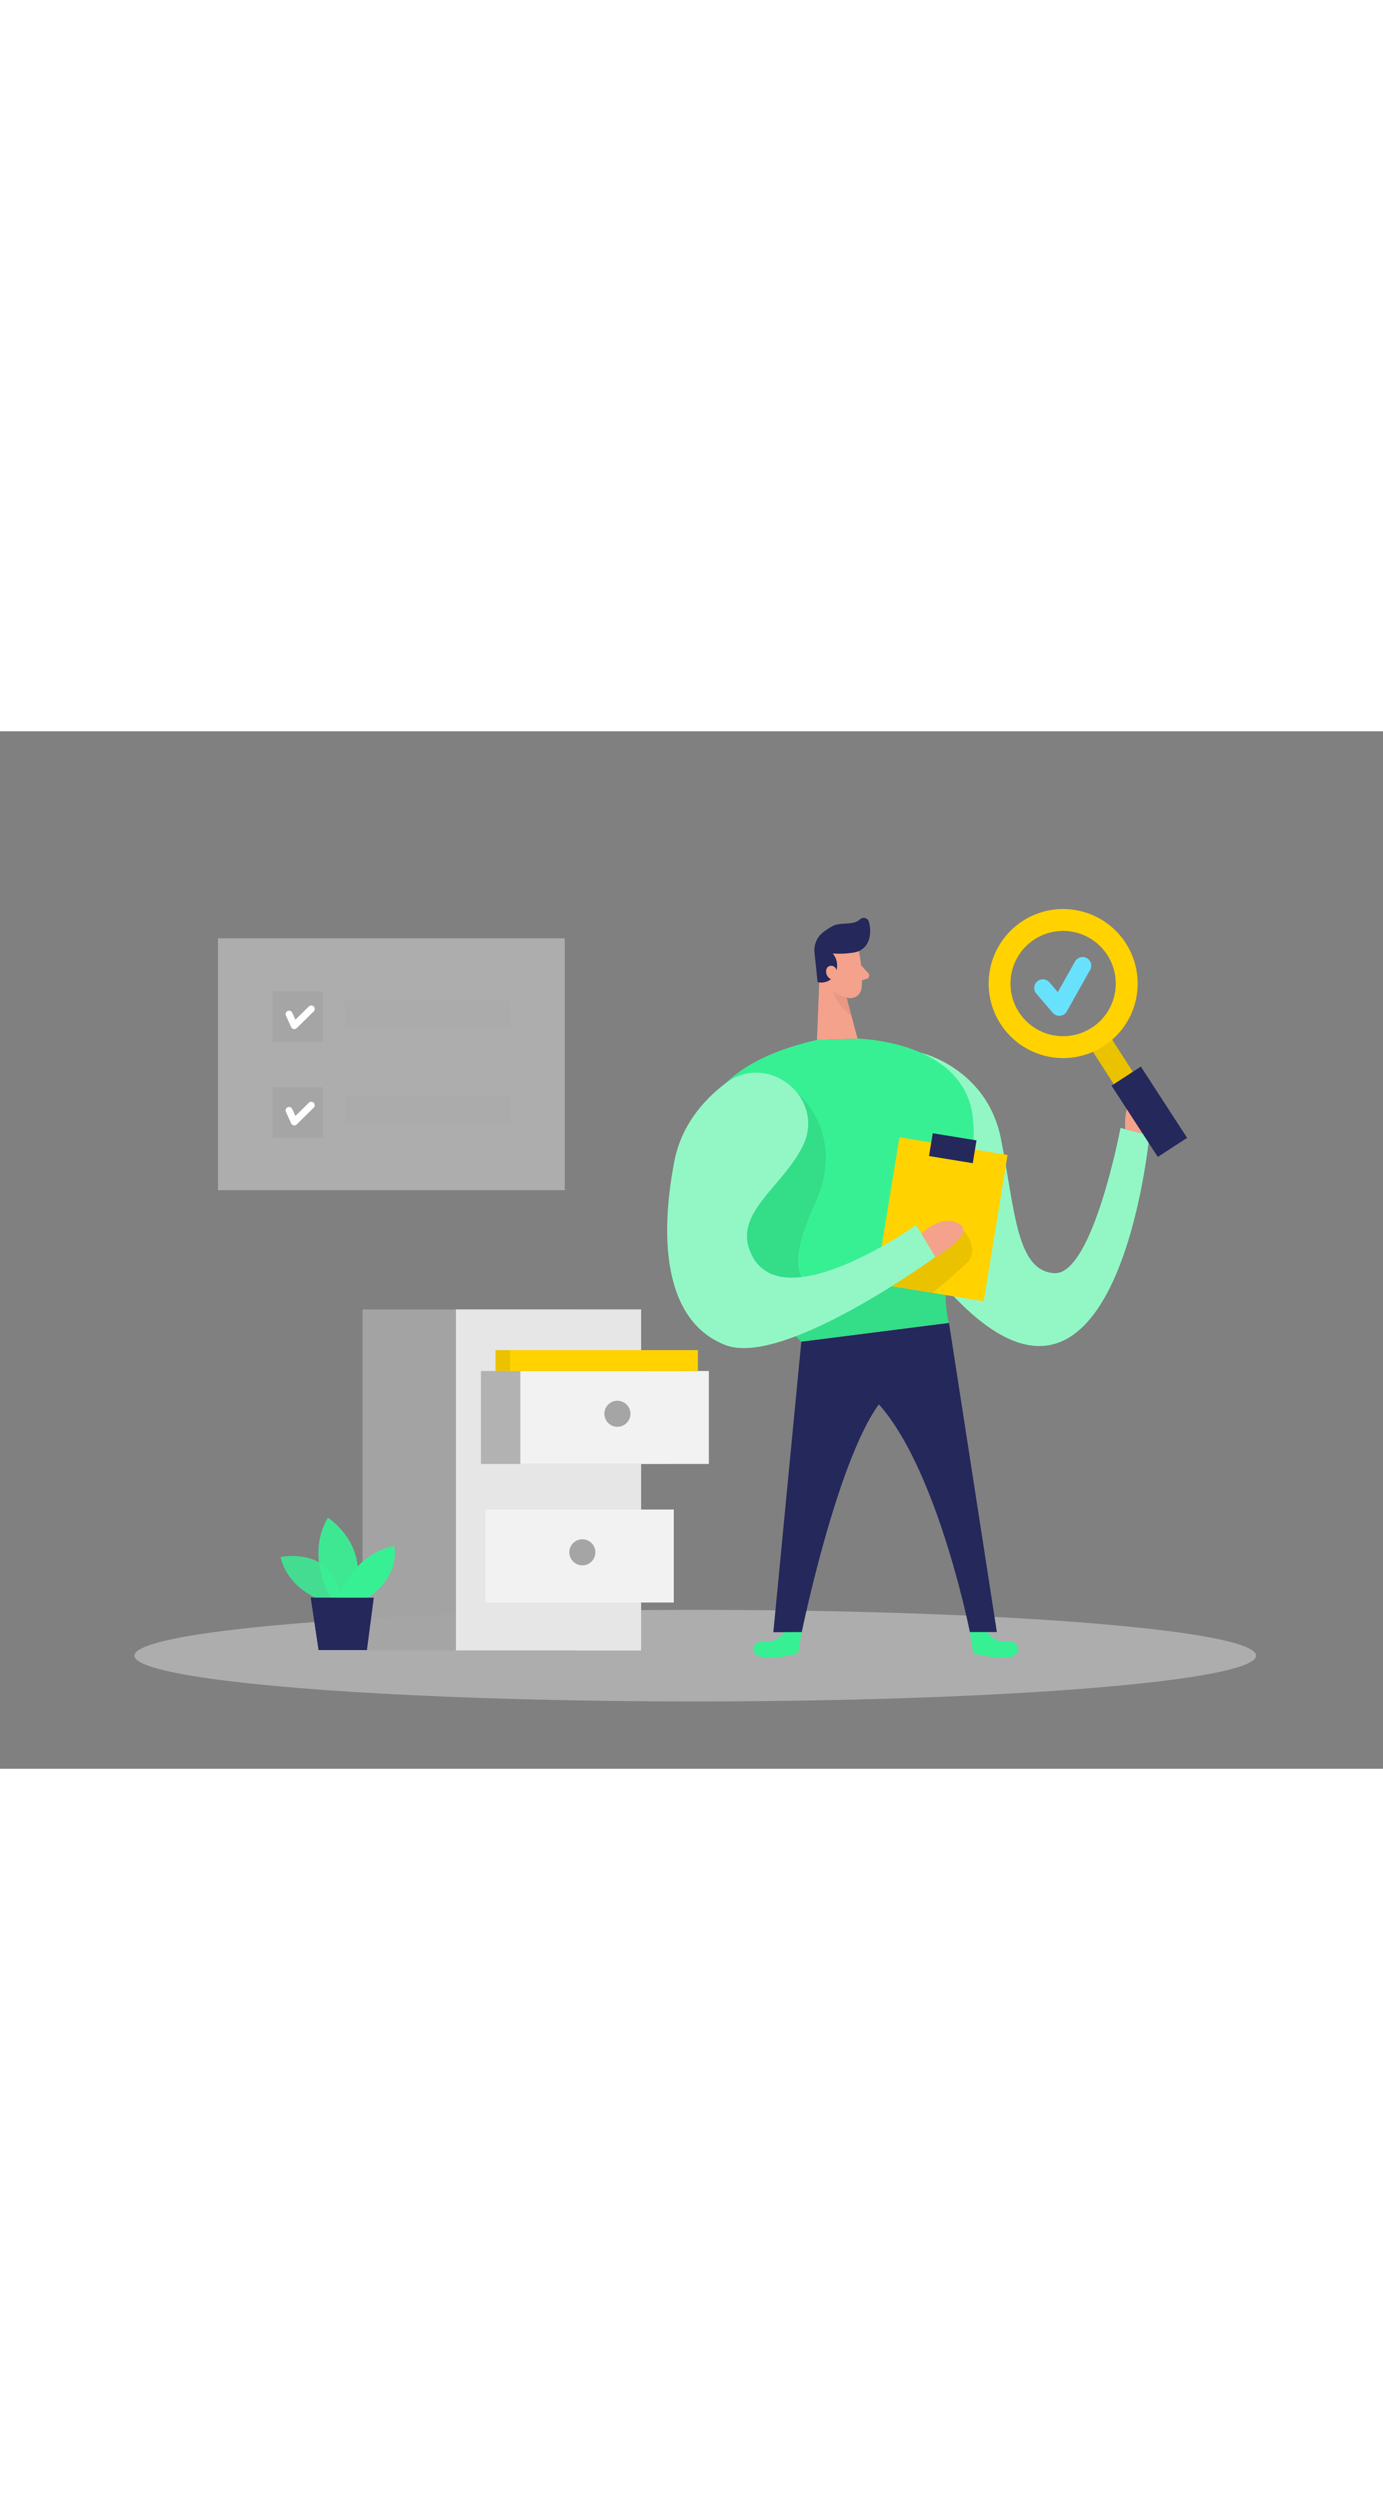 <svg id="Layer_1" data-name="Layer 1" xmlns="http://www.w3.org/2000/svg" viewBox="0 0 400 300" data-imageid="quality-check-two-color" imageName="Quality Check" class="illustrations_image" style="width: 166px;"><rect x="0" y="0" width="400" height="300" fill="#808080" stroke="none"/><rect x="63.04" y="59.87" width="100.3" height="72.83" fill="#e6e6e6" opacity="0.44"/><ellipse cx="201.09" cy="267.29" rx="162.21" ry="13.24" fill="#e6e6e6" opacity="0.45"/><rect x="104.88" y="167.21" width="61.86" height="98.55" fill="#a5a5a5" opacity="0.79"/><rect x="131.88" y="167.21" width="53.51" height="98.55" fill="#e6e6e6"/><rect x="140.35" y="225.04" width="54.52" height="26.88" fill="#f2f2f2"/><circle cx="168.43" cy="237.41" r="3.77" fill="#a5a5a5"/><path d="M94.51,251.87s-10.94-2.94-13.36-13.1c0,0,16.92-3.5,17.47,14Z" fill="#38f094" opacity="0.58" class="target-color"/><path d="M95.84,250.78s-7.68-12-1-23.35c0,0,12.91,8.12,7.25,23.35Z" fill="#38f094" opacity="0.73" class="target-color"/><path d="M97.81,250.78s4-12.77,16.17-15.23c0,0,2.32,8.27-7.83,15.23Z" fill="#38f094" class="target-color"/><polygon points="89.89 250.53 92.16 265.67 106.12 265.67 108.11 250.53 89.89 250.53" fill="#24285b"/><rect x="104.88" y="167.21" width="61.86" height="98.55" fill="#a5a5a5" opacity="0.79"/><rect x="131.88" y="167.21" width="53.51" height="98.55" fill="#e6e6e6"/><rect x="140.35" y="225.04" width="54.52" height="26.88" fill="#f2f2f2"/><circle cx="168.43" cy="237.41" r="3.77" fill="#a5a5a5"/><rect x="139.1" y="184.98" width="54.52" height="26.88" fill="#a5a5a5" opacity="0.79"/><rect x="150.5" y="184.98" width="54.52" height="26.88" fill="#f2f2f2"/><circle cx="178.57" cy="197.35" r="3.77" fill="#a5a5a5"/><path d="M94.51,251.87s-10.94-2.94-13.36-13.1c0,0,16.92-3.5,17.47,14Z" fill="#38f094" opacity="0.58" class="target-color"/><path d="M95.84,250.78s-7.68-12-1-23.35c0,0,12.91,8.12,7.25,23.35Z" fill="#38f094" opacity="0.73" class="target-color"/><path d="M97.81,250.78s4-12.77,16.17-15.23c0,0,2.32,8.27-7.83,15.23Z" fill="#38f094" class="target-color"/><polygon points="89.89 250.53 92.16 265.67 106.12 265.67 108.11 250.53 89.89 250.53" fill="#24285b"/><path d="M285.32,260.19s2.15,3.46,5.59,3,5,2.68,2.18,4.19-11.53-.71-11.53-.71l-1.05-6.26Z" fill="#38f094" class="target-color"/><path d="M227.08,260.19s-2.15,3.46-5.59,3-5,2.68-2.18,4.19,11.53-.71,11.53-.71l1-6.26Z" fill="#38f094" class="target-color"/><path d="M266.48,93s18.92,4.42,23,24.79,4.35,38.29,15.46,38.91,19.15-42,19.15-42l8.33,2.16s-8.63,92.63-53.71,49.4S266.48,93,266.48,93Z" fill="#38f094" class="target-color"/><path d="M266.48,93s18.92,4.42,23,24.79,4.35,38.29,15.46,38.91,19.15-42,19.15-42l8.33,2.16s-8.63,92.63-53.71,49.4S266.48,93,266.48,93Z" fill="#fff" opacity="0.46"/><rect x="143.31" y="178.95" width="54.37" height="6.03" fill="#ffd200"/><rect x="143.31" y="178.95" width="54.37" height="6.03" opacity="0.08"/><path d="M248.42,63.58s1.32,6.36.74,10.76a3.25,3.25,0,0,1-3.67,2.8c-2.22-.32-5.11-1.4-6.23-4.72l-2.6-5.4a5.83,5.83,0,0,1,1.82-6.48C241.8,57.49,247.81,59.67,248.42,63.58Z" fill="#f4a28c"/><rect x="147.48" y="178.95" width="54.37" height="6.03" fill="#ffd200"/><polygon points="237.13 68 236.29 89.26 248.03 88.88 243.93 73.57 237.13 68" fill="#f4a28c"/><path d="M246.85,64a26.22,26.22,0,0,1-6,.25,5.41,5.41,0,0,1,.7,5.9,4.4,4.4,0,0,1-5.08,2.37l-.87-8.29A6.62,6.62,0,0,1,238.23,58a22.39,22.39,0,0,1,2.61-1.68c2.27-1.24,5.95-.06,7.89-1.93a1.57,1.57,0,0,1,2.59.73c.67,2.47.69,6.49-2.55,8.27A5.94,5.94,0,0,1,246.85,64Z" fill="#24285b"/><path d="M242.22,69.91s-.34-2.47-2.18-2.06-1.37,4,1.2,4Z" fill="#f4a28c"/><path d="M249,67.63l2.09,2.27a1,1,0,0,1-.45,1.7l-2.41.75Z" fill="#f4a28c"/><path d="M245,76.88a7.7,7.7,0,0,1-4-1.8s.63,3.84,5.32,7.15Z" fill="#ce8172" opacity="0.31"/><path d="M236.29,89.26,248,88.88s31.48.5,33.44,23.44-11.47,40.84-7,58.74l-42.71,5.46S161.74,106.17,236.29,89.26Z" fill="#38f094" class="target-color"/><path d="M230.69,104.74s14.45,11.57,4.84,32.3-3.68,27.32,10.72,23.49,20.23-19.41,20.23-19.41L273.56,163a29.19,29.19,0,0,0,.91,8l-42.71,5.46-1.55-1.62-19.34-27.2Z" opacity="0.08"/><rect x="256.48" y="119.68" width="31.69" height="42.86" transform="translate(26.35 -42.11) rotate(9.29)" fill="#ffd200"/><path d="M278.67,144.28s5,5.61.88,9.53-9.84,8.59-9.84,8.59l-14.33-2.46Z" opacity="0.08"/><rect x="269.16" y="117.22" width="12.82" height="6.68" transform="translate(23.07 -42.9) rotate(9.29)" fill="#24285b"/><path d="M232,120.31c7.25-14-9.7-28-22.22-18.46-6.57,5-12.76,12.31-14.73,22.5-4.75,24.61-2,46.71,14.83,53.15S270.56,152,270.56,152l-5.6-9.23s-38.32,27.41-47.55,8.67C211.6,139.69,225.73,132.39,232,120.31Z" fill="#38f094" class="target-color"/><path d="M232,120.31c7.25-14-9.7-28-22.22-18.46-6.57,5-12.76,12.31-14.73,22.5-4.75,24.61-2,46.71,14.83,53.15S270.56,152,270.56,152l-5.6-9.23s-38.32,27.41-47.55,8.67C211.6,139.69,225.73,132.39,232,120.31Z" fill="#fff" opacity="0.46"/><path d="M266.48,145.31s5.62-5.84,10.86-2.91-6.78,9.64-6.78,9.64Z" fill="#f4a28c"/><path d="M231.76,176.52l-8.09,84,8.22-.05s12.79-62.38,27.06-70.5,15.52-18.87,15.52-18.87Z" fill="#24285b"/><path d="M274.47,171.06l13.85,89.41-7.81,0s-11.39-57.58-32.24-71.06Z" fill="#24285b"/><path d="M325.46,115.08s-.95-9.93,4.61-9.28,2.31,11.08,2.31,11.08Z" fill="#f4a28c"/><rect x="320.06" y="86.65" width="6.57" height="19.12" transform="matrix(0.84, -0.54, 0.54, 0.84, -0.24, 191.62)" fill="#ffd200"/><rect x="320.06" y="86.65" width="6.57" height="19.12" transform="matrix(0.84, -0.54, 0.54, 0.84, -0.24, 191.62)" opacity="0.08"/><rect x="327.37" y="97.75" width="10.11" height="24.57" transform="translate(-6.31 198.79) rotate(-33)" fill="#24285b"/><path d="M295.76,54.88a21.55,21.55,0,1,0,29.81,6.34A21.55,21.55,0,0,0,295.76,54.88Zm20,30.84a15.22,15.22,0,1,1,4.48-21.06A15.21,15.21,0,0,1,315.78,85.72Z" fill="#ffd200"/><polyline points="301.62 74.22 306.37 79.78 313.12 67.77" fill="none" stroke="#68e1fd" stroke-linecap="round" stroke-linejoin="round" stroke-width="5"/><rect x="78.83" y="75.22" width="14.55" height="14.55" fill="#a5a5a5"/><rect x="78.83" y="102.97" width="14.55" height="14.55" fill="#a5a5a5"/><polyline points="83.61 81.79 85.12 85.12 90.03 80.29" fill="none" stroke="#fff" stroke-linecap="round" stroke-linejoin="round" stroke-width="2"/><polyline points="83.61 109.63 85.12 112.96 90.03 108.13" fill="none" stroke="#fff" stroke-linecap="round" stroke-linejoin="round" stroke-width="2"/><rect x="99.81" y="77.98" width="47.83" height="7.83" fill="#a5a5a5" opacity="0.19"/><rect x="99.81" y="105.44" width="47.83" height="7.83" fill="#a5a5a5" opacity="0.18"/></svg>